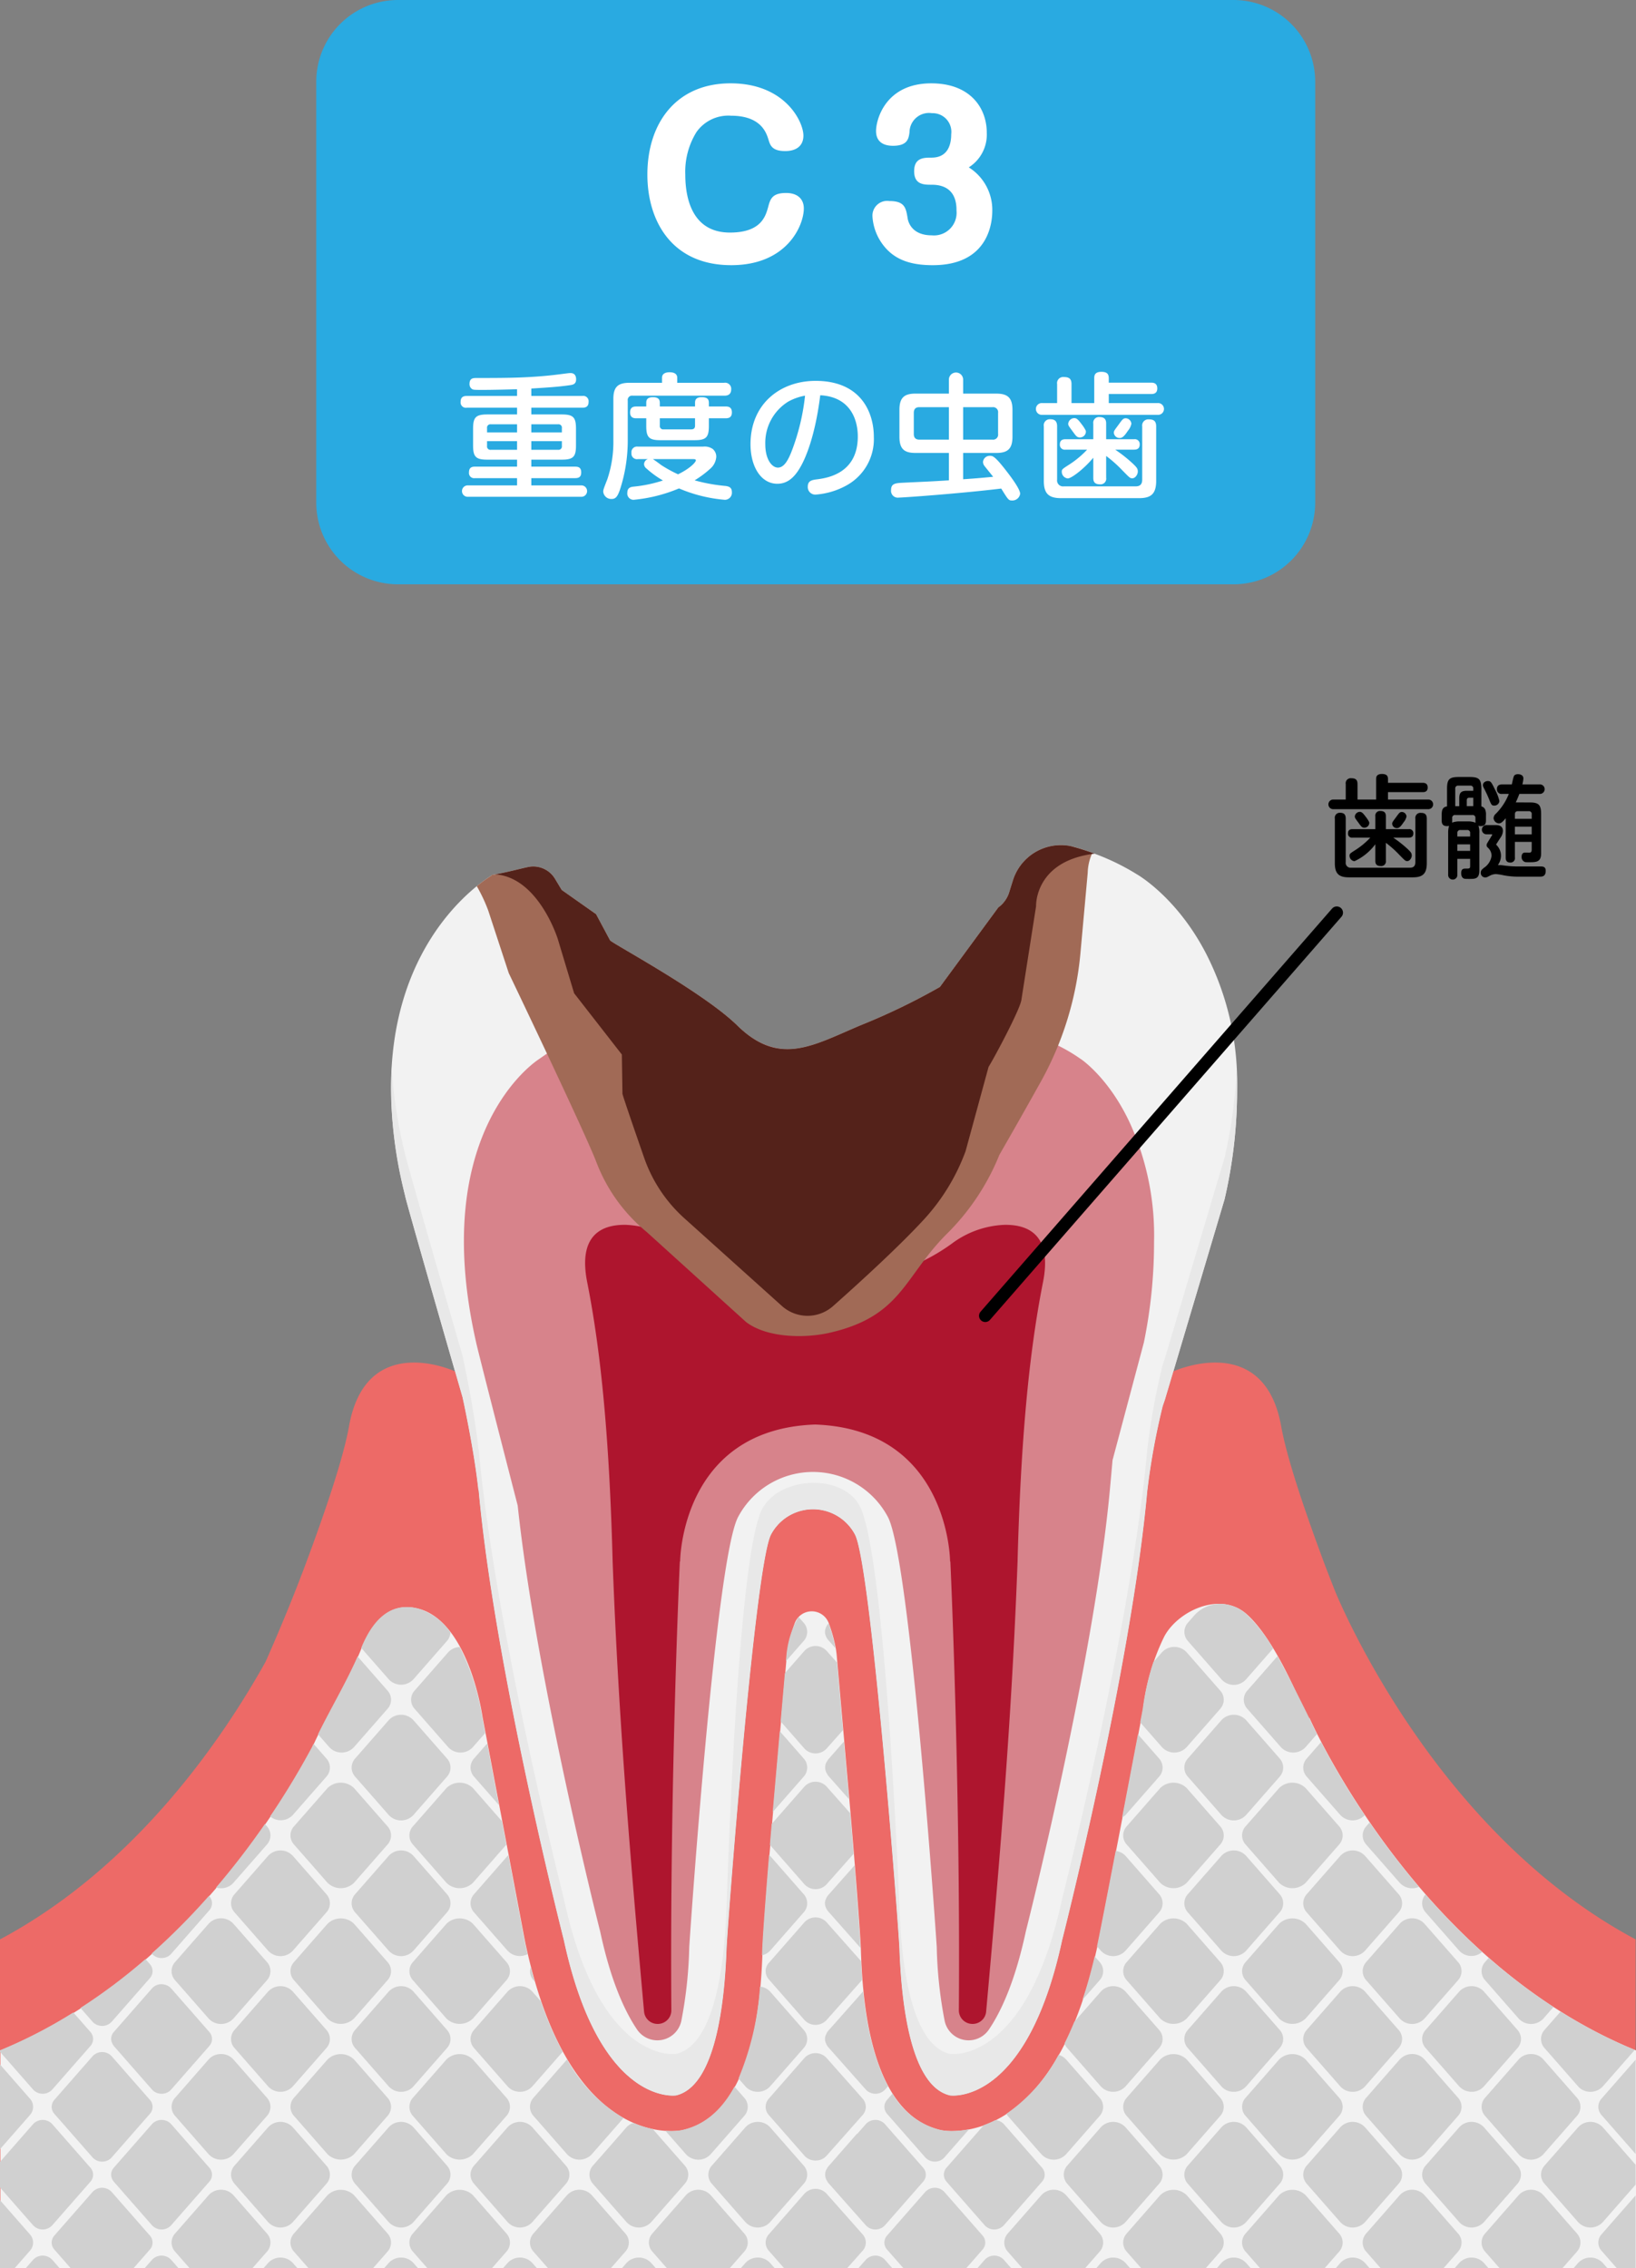 <svg xmlns="http://www.w3.org/2000/svg" width="213.026" height="295.374" viewBox="0 0 213.026 295.374"><rect x="0" y="0" width="213.026" height="295.374" fill="#808080" stroke="none"/><defs><style>.cls-1{fill:#f2f2f2;}.cls-2{fill:#ed6a67;}.cls-3{fill:#e8e8e8;}.cls-4{fill:#d0d0d0;}.cls-5{fill:#d7838b;}.cls-6{fill:#ae152e;}.cls-7{fill:#a16a56;}.cls-8{fill:#54221a;}.cls-9{fill:#29aae1;}.cls-10{fill:#fff;}</style></defs><title>アセット 10</title><g id="レイヤー_2" data-name="レイヤー 2"><g id="レイヤー_11" data-name="レイヤー 11"><path class="cls-1" d="M157.124,124.332c-3.858-7.568-9.137-10.51-9.137-10.51a29.991,29.991,0,0,0-5.463-2.655h-0l-.014-.006c-.641-.238-1.284-.473-1.935-.67-.088-.026-.171-.048-.258-.071-.295-.087-.593-.154-.889-.233a6.54,6.54,0,0,0-7.544,4.513l-.514,1.64a3.894,3.894,0,0,1-1.374,1.836l-7.608,10.356a84.281,84.281,0,0,1-10.349,4.997c-6.278,2.654-10.566,5.387-16.059,0-4.441-4.355-16.356-10.711-16.549-11.073l-1.82-3.406L73.136,115.896l-.872-1.449a3.289,3.289,0,0,0-3.475-1.54c-1.154.238-2.835.721-4.784,1.037l-.006.07c-2.455,1.521-18.394,12.67-11.259,41.641-.058.168,6.611,23.274,7.488,26.31h-0s1.493,6.757,2.066,12.102l.028-.029c2.088,23.247,11.092,58.596,11.092,58.596,4.684,21.744,14.61,20.239,14.61,20.239,5.16-1.198,6.338-12.066,6.585-19.131.085-2.434,3.681-49.951,5.798-53.922a6.179,6.179,0,0,1,10.909,0c2.117,3.971,5.713,51.488,5.798,53.922.247,7.064,1.424,17.932,6.585,19.131,0,0,9.926,1.505,14.61-20.239,0,0,8.997-35.325,11.09-58.571l.004.004a90.954,90.954,0,0,1,1.994-10.946c.182-.533.282-.822.282-.822l7.767-26.112a62.551,62.551,0,0,0,1.637-14.28A36.902,36.902,0,0,0,157.124,124.332Z"/><path class="cls-2" d="M212.241,295.374h.737V252.548c-24.831-13.252-37.272-40.931-39.064-45.175-.504-1.28-1.014-2.558-1.495-3.848-2.645-7.094-4.879-13.778-5.592-17.785-2.23-12.536-14.043-7.16-14.043-7.16l-1.106,3.719s-.1.289-.282.822a90.976,90.976,0,0,0-1.994,10.945l-.004-.004C147.305,217.309,138.308,252.634,138.308,252.634c-4.684,21.745-14.61,20.239-14.61,20.239-5.16-1.199-6.338-12.067-6.585-19.131-.085-2.434-3.681-49.951-5.798-53.922a6.179,6.179,0,0,0-10.909,0c-2.117,3.971-5.713,51.488-5.798,53.922-.247,7.064-1.424,17.932-6.585,19.131,0,0-9.926,1.505-14.61-20.239,0,0-9.004-35.349-11.092-58.596l-.028.028c-.572-5.344-2.066-12.101-2.066-12.101H60.228c-.159-.551-.511-1.769-.977-3.385,0,0-11.578-5.377-13.808,7.16-.713,4.007-2.947,10.691-5.592,17.785-1.622,4.349-3.393,8.636-5.272,12.875C28.755,226.829,17.433,243.245,0,252.548v42.825H212.241Z"/><path class="cls-1" d="M213.026,295.374v-28.37c-28.786-11.757-42.544-43.356-42.544-43.356l-.055.608c-.101-.248-.197-.499-.3-.747-1.613-3.897-4.583-10.471-7.807-13.322-3.457-3.057-9-.359-10.726,2.933a28.785,28.785,0,0,0-2.753,9.454c-2.925,15.459-5.655,29.646-5.978,31.003-4.702,21.602-14.795,23.935-18.916,23.935a7.483,7.483,0,0,1-1.159-.081l-.179-.027-.176-.04c-9.597-2.23-10.16-18.368-10.346-23.719-.116-2.606-.794-11.307-1.536-19.827l-1.617-18.427-.08-.603a19.429,19.429,0,0,0-.969-3.493,2.359,2.359,0,0,0-4.369.001,19.423,19.423,0,0,0-.968,3.493l-.08.602-1.617,18.427c-.749,8.498-1.427,17.194-1.544,19.846-.186,5.31-.751,21.47-10.338,23.699l-.19.043-.192.03a7.794,7.794,0,0,1-1.139.076c-4.121,0-14.213-2.333-18.948-24.071-.134-.562-.138-.671-5.668-29.853,0,0-1.724-12.388-8.354-14.108-3.941-1.022-6.169,2.059-7.446,5.255-1.643,4.111-4.503,8.626-6.361,12.789-4.69,8.799-18.022,30.25-40.62,39.48v28.37Z"/><path class="cls-3" d="M159.445,150.781l-7.767,26.112s-.1.289-.282.822a90.976,90.976,0,0,0-1.994,10.945l-.004-.004c-2.092,23.247-11.09,58.571-11.09,58.571-4.684,21.745-14.61,20.239-14.61,20.239-5.16-1.199-6.338-12.067-6.585-19.131-.085-2.434-1.844-45.098-5.074-52.024-2.092-4.487-10.535-4.157-12.817.236-3.211,6.183-4.529,49.353-4.614,51.787-.247,7.064-1.424,17.932-6.585,19.131,0,0-9.926,1.505-14.61-20.239,0,0-9.004-35.349-11.092-58.596l-.028.028c-.572-5.344-2.066-12.101-2.066-12.101H60.228c-.877-3.037-7.546-26.143-7.488-26.31a60.973,60.973,0,0,1-1.738-11.32,55.788,55.788,0,0,0,1.738,16.726c-.058.168,6.611,23.273,7.488,26.31h-0s1.493,6.757,2.066,12.101l.028-.028c2.088,23.246,11.092,58.596,11.092,58.596,4.684,21.745,14.61,20.239,14.61,20.239,5.16-1.199,6.338-12.067,6.585-19.131.085-2.434,3.681-49.951,5.798-53.922a6.179,6.179,0,0,1,10.909,0c2.117,3.971,5.713,51.488,5.798,53.922.247,7.064,1.424,17.932,6.585,19.131,0,0,9.926,1.505,14.61-20.239,0,0,8.997-35.325,11.09-58.571l.004.004a90.976,90.976,0,0,1,1.994-10.945c.182-.533.282-.822.282-.822l7.767-26.112a62.553,62.553,0,0,0,1.637-14.28c.004-.874-.021-1.72-.063-2.547A65.061,65.061,0,0,1,159.445,150.781Z"/><path class="cls-4" d="M127.94,292.94a1.366,1.366,0,0,0,0-1.828l-4.97-5.673a1.692,1.692,0,0,0-2.492,0l-4.97,5.673a1.366,1.366,0,0,0,0,1.828l2.132,2.434h8.168Z"/><path class="cls-4" d="M115.158,274.353a1.383,1.383,0,0,0,.351.914l4.97,5.673a1.679,1.679,0,0,0,1.591.513,1.612,1.612,0,0,0,.901-.513l3.213-3.667a11.883,11.883,0,0,1-2.284.228,7.483,7.483,0,0,1-1.159-.081l-.179-.027-.176-.04a9.983,9.983,0,0,1-6.17-4.72l-.706.806A1.383,1.383,0,0,0,115.158,274.353Z"/><path class="cls-4" d="M115.229,294.272a1.692,1.692,0,0,0-2.492,0l-.976,1.102h4.433Z"/><path class="cls-4" d="M130.712,294.272a1.692,1.692,0,0,0-2.492,0l-.965,1.102h4.423Z"/><path class="cls-4" d="M146.556,294.685a2.185,2.185,0,0,0-3.217,0l-.603.688h4.423Z"/><path class="cls-4" d="M158.892,293.206a1.764,1.764,0,0,0,0-2.36l-4.374-4.993a2.472,2.472,0,0,0-3.439,0l-4.374,4.993a1.764,1.764,0,0,0,0,2.36l1.899,2.168h8.389Z"/><path class="cls-4" d="M143.189,293.206a1.764,1.764,0,0,0,0-2.36l-4.374-4.993a2.185,2.185,0,0,0-3.218,0l-4.374,4.993a1.763,1.763,0,0,0,0,2.36l1.899,2.168h8.168Z"/><path class="cls-4" d="M112.33,293.086a1.585,1.585,0,0,0,0-2.121l-4.694-5.298a1.963,1.963,0,0,0-2.892,0l-4.642,5.298a1.585,1.585,0,0,0,0,2.121l2.004,2.287h8.197Z"/><path class="cls-4" d="M100.278,294.685a2.185,2.185,0,0,0-3.218,0l-.603.688h4.423Z"/><path class="cls-4" d="M208.706,294.685a2.185,2.185,0,0,0-3.217,0l-.603.688h4.423Z"/><path class="cls-4" d="M96.911,293.206a1.764,1.764,0,0,0,0-2.36l-4.374-4.993a2.185,2.185,0,0,0-3.217,0l-4.374,4.993a1.764,1.764,0,0,0,0,2.36l1.899,2.168h8.168Z"/><path class="cls-4" d="M138.512,283.189a1.75,1.75,0,0,0,.182.759,1.844,1.844,0,0,0,.271.421l.542.619,3.832,4.374a2.185,2.185,0,0,0,3.217,0l3.832-4.374.542-.619a1.764,1.764,0,0,0,0-2.36l-4.374-4.993a2.185,2.185,0,0,0-3.217,0l-4.374,4.993A1.785,1.785,0,0,0,138.512,283.189Z"/><path class="cls-4" d="M107.843,282.129a1.613,1.613,0,0,0-.169.28,1.398,1.398,0,0,0-.114.189c-.009.023-.02.045-.028.068a1.511,1.511,0,0,0,.162,1.337,1.594,1.594,0,0,0,.149.247l4.894,5.526a1.692,1.692,0,0,0,2.492,0l4.97-5.673a1.366,1.366,0,0,0,0-1.828l-4.97-5.673a1.692,1.692,0,0,0-2.492,0l-1.144,1.305v-.06Z"/><path class="cls-4" d="M141.002,270.676l-2.187-2.496a2.041,2.041,0,0,0-.986-.597,21.454,21.454,0,0,1-6.776,7.668,1.781,1.781,0,0,0,.171.283l4.374,4.993a2.185,2.185,0,0,0,3.218,0l4.374-4.993a1.764,1.764,0,0,0,0-2.36Z"/><path class="cls-4" d="M162.259,289.363l4.374-4.993a1.764,1.764,0,0,0,0-2.361l-4.374-4.993a2.185,2.185,0,0,0-3.217,0l-4.374,4.993a1.763,1.763,0,0,0,0,2.36l3.832,4.374.542.619v0A2.185,2.185,0,0,0,162.259,289.363Z"/><path class="cls-4" d="M177.741,294.685a2.185,2.185,0,0,0-3.218,0l-.603.688h4.423Z"/><path class="cls-4" d="M174.524,277.016l-4.374,4.993a1.786,1.786,0,0,0-.453,1.18,1.759,1.759,0,0,0,.247.893l.008.016a1.896,1.896,0,0,0,.198.271l4.374,4.993a2.185,2.185,0,0,0,3.218,0l4.374-4.993a1.763,1.763,0,0,0,0-2.36l-4.374-4.993A2.185,2.185,0,0,0,174.524,277.016Z"/><path class="cls-4" d="M189.856,293.206a1.763,1.763,0,0,0,0-2.36l-3.832-4.374-.542-.619a2.185,2.185,0,0,0-3.218,0l-4.374,4.993a1.764,1.764,0,0,0,0,2.36l1.899,2.168h8.168Z"/><path class="cls-4" d="M183.428,267.517a2.148,2.148,0,0,0-.68.274,1.997,1.997,0,0,0-.451.359c-.01.011-.022.018-.032.029h-0l-4.374,4.993a1.764,1.764,0,0,0,0,2.36l4.374,4.993a2.178,2.178,0,0,0,2.35.571,2.097,2.097,0,0,0,.274-.12,2.006,2.006,0,0,0,.593-.451l4.374-4.993a1.763,1.763,0,0,0,0-2.36l-2.187-2.496-2.187-2.496a2.129,2.129,0,0,0-1.609-.707A2.268,2.268,0,0,0,183.428,267.517Z"/><path class="cls-4" d="M205.339,293.206a1.763,1.763,0,0,0,0-2.36l-4.374-4.993a2.184,2.184,0,0,0-3.217,0l-4.374,4.993a1.764,1.764,0,0,0,0,2.36l1.899,2.168h8.168Z"/><path class="cls-4" d="M193.223,294.685a2.185,2.185,0,0,0-3.217,0l-.603.688h4.423Z"/><path class="cls-4" d="M190.006,259.344l-4.374,4.993a1.764,1.764,0,0,0,0,2.36l4.374,4.993 0.0 0c.01.011.022.018.032.029a1.995,1.995,0,0,0,.451.359,2.125,2.125,0,0,0,.579.243,2.248,2.248,0,0,0,.547.075,2.128,2.128,0,0,0,1.609-.707l4.374-4.993a1.843,1.843,0,0,0,.34-.563,1.741,1.741,0,0,0,.113-.617,1.785,1.785,0,0,0-.453-1.18l-4.374-4.993A2.184,2.184,0,0,0,190.006,259.344Z"/><path class="cls-4" d="M174.374,293.206a1.764,1.764,0,0,0,0-2.36l-4.374-4.993a2.472,2.472,0,0,0-3.439,0l-4.374,4.993a1.763,1.763,0,0,0,0,2.36l1.899,2.168h8.389Z"/><path class="cls-4" d="M193.373,257.864l4.374,4.993a2.185,2.185,0,0,0,3.217,0l1.317-1.503a74.599,74.599,0,0,1-8.432-6.397l-.476.543a1.769,1.769,0,0,0,0,2.364Z"/><path class="cls-4" d="M162.259,294.685a2.185,2.185,0,0,0-3.217,0l-.603.688h4.423Z"/><path class="cls-4" d="M193.223,277.016a2.185,2.185,0,0,0-3.217,0l-4.374,4.993a1.785,1.785,0,0,0-.453,1.18,1.759,1.759,0,0,0,.247.893l.008.016a1.893,1.893,0,0,0,.198.271l3.755,4.286.619.706 0.0 0a2.185,2.185,0,0,0,3.217,0l4.374-4.993a1.839,1.839,0,0,0,.291-.462,1.745,1.745,0,0,0,.157-.662c.001-.019.005-.038.005-.057a1.786,1.786,0,0,0-.453-1.18Z"/><path class="cls-4" d="M200.964,280.526l4.374-4.993a1.763,1.763,0,0,0,0-2.36l-2.187-2.496L200.964,268.18a2.081,2.081,0,0,0-1.163-.662,2.271,2.271,0,0,0-.891,0,2.081,2.081,0,0,0-1.163.662l-2.187,2.496-2.187,2.496a1.764,1.764,0,0,0,0,2.36l4.374,4.993A2.184,2.184,0,0,0,200.964,280.526Z"/><path class="cls-4" d="M84.796,294.685a2.185,2.185,0,0,0-3.217,0l-.603.688h4.423Z"/><path class="cls-4" d="M122.899,283.189l.002.022a1.355,1.355,0,0,0,.142.573,1.422,1.422,0,0,0,.165.263c.015.018.025.038.041.056l4.97,5.673a1.692,1.692,0,0,0,2.492,0l4.97-5.673a1.431,1.431,0,0,0,.263-.436,1.365,1.365,0,0,0,.066-.236,1.351,1.351,0,0,0,.022-.242,1.383,1.383,0,0,0-.351-.914l-4.354-4.97-.616-.703h-0a1.617,1.617,0,0,0-1.105-.519,13.814,13.814,0,0,1-1.503.651l-4.854,5.541A1.383,1.383,0,0,0,122.899,283.189Z"/><path class="cls-4" d="M177.891,240.191l4.374,4.993a2.189,2.189,0,0,0,2.494.522,102.527,102.527,0,0,1-6.421-8.385l-.446.51a1.764,1.764,0,0,0,0,2.36Z"/><path class="cls-4" d="M6.802,289.777l4.97-5.673a1.366,1.366,0,0,0,0-1.828l-4.97-5.673a1.692,1.692,0,0,0-2.492,0L0,281.522v3.334l4.31,4.92A1.692,1.692,0,0,0,6.802,289.777Z"/><path class="cls-4" d="M34.762,293.206a1.763,1.763,0,0,0,0-2.36l-4.374-4.993a2.185,2.185,0,0,0-3.218,0l-4.374,4.993a1.763,1.763,0,0,0,0,2.36l1.899,2.168H32.863Z"/><path class="cls-4" d="M30.047,245.494a2.004,2.004,0,0,0,.341-.309l4.374-4.993a1.764,1.764,0,0,0,0-2.36l-.271-.31a102.139,102.139,0,0,1-6.361,8.272A2.222,2.222,0,0,0,30.047,245.494Z"/><path class="cls-4" d="M205.488,277.016l-4.374,4.993a1.764,1.764,0,0,0,0,2.36l3.832,4.374.542.619 0.0 0a2.185,2.185,0,0,0,3.217,0l4.273-4.877V281.894l-3.73-4.258-.542-.619v-0A2.185,2.185,0,0,0,205.488,277.016Z"/><path class="cls-4" d="M69.62,258.043q-.265-.911-.515-1.88a1.745,1.745,0,0,0-.095.519,1.786,1.786,0,0,0,.453,1.182Z"/><path class="cls-4" d="M190.006,254.021a2.161,2.161,0,0,0,2.984.169,88.7,88.7,0,0,1-7.377-7.493,1.755,1.755,0,0,0,.019,2.332Z"/><path class="cls-4" d="M22.284,254.435l4.97-5.673a1.37,1.37,0,0,0,0-1.832l-.046-.053a88.573,88.573,0,0,1-7.459,7.508l.044.05A1.692,1.692,0,0,0,22.284,254.435Z"/><path class="cls-4" d="M47.037,214.591l3.578,4.084a2.185,2.185,0,0,0,3.218,0l4.374-4.993a1.779,1.779,0,0,0,.441-1.116,7.888,7.888,0,0,0-4.22-3.097C50.541,208.461,48.323,211.444,47.037,214.591Z"/><path class="cls-4" d="M4.31,292.026a1.605,1.605,0,0,0-.407-1.061L0,286.51v8.864H1.899l2.004-2.287A1.604,1.604,0,0,0,4.31,292.026Z"/><path class="cls-4" d="M104.652,213.683a1.763,1.763,0,0,0,0-2.36l-.669-.763a11.745,11.745,0,0,0-1.485,4.223c-.037.202-.062.395-.08.599l-.083.946Z"/><path class="cls-4" d="M148.468,224.279l2.832,3.233a2.185,2.185,0,0,0,3.218,0l4.374-4.993a1.764,1.764,0,0,0,0-2.36l-4.374-4.993a2.185,2.185,0,0,0-3.218,0L150.18,216.445a34.054,34.054,0,0,0-1.387,6.118C148.684,223.139,148.577,223.707,148.468,224.279Z"/><path class="cls-4" d="M107.843,213.563l.931,1.051a19.319,19.319,0,0,0-.893-3.215l-.038.042a1.643,1.643,0,0,0-.311.536,1.335,1.335,0,0,0,0,1.049A1.643,1.643,0,0,0,107.843,213.563Z"/><path class="cls-4" d="M154.668,213.683l4.374,4.993a2.139,2.139,0,0,0,3.217,0l3.506-4.002a19.777,19.777,0,0,0-3.494-4.497,5.25,5.25,0,0,0-3.136-1.313,4.579,4.579,0,0,0-3.738,1.626l-.73.833A1.791,1.791,0,0,0,154.668,213.683Z"/><path class="cls-4" d="M95.637,271.719c-1.504,2.763-3.643,4.919-6.718,5.633l-.19.043-.192.03a7.794,7.794,0,0,1-1.139.076c-.232,0-.485-.009-.752-.027l2.674,3.052a2.184,2.184,0,0,0,3.217,0l4.374-4.993a1.764,1.764,0,0,0,0-2.36Z"/><path class="cls-4" d="M76.752,283.189a1.759,1.759,0,0,0,.247.893l.008.016a1.886,1.886,0,0,0,.198.271l3.755,4.286.619.706 0.0 0a2.185,2.185,0,0,0,3.217,0l4.374-4.993a1.839,1.839,0,0,0,.291-.462,1.742,1.742,0,0,0,.157-.662c.001-.019.005-.038.005-.057a1.786,1.786,0,0,0-.453-1.18l-4.171-4.761a13.105,13.105,0,0,1-2.512-.797,2.012,2.012,0,0,0-.909.565l-4.374,4.993A1.786,1.786,0,0,0,76.752,283.189Z"/><path class="cls-4" d="M69.011,274.353a1.786,1.786,0,0,0,.453,1.18l4.374,4.993a2.177,2.177,0,0,0,2.35.571,2.1,2.1,0,0,0,.353-.165,1.79,1.79,0,0,0,.514-.406l4.132-4.716a20.163,20.163,0,0,1-7.349-7.63l-0.0 0-4.374,4.993A1.786,1.786,0,0,0,69.011,274.353Z"/><path class="cls-4" d="M81.429,293.206a1.763,1.763,0,0,0,0-2.36l-3.832-4.374-.542-.619h-0a2.184,2.184,0,0,0-3.217,0l-4.374,4.993a1.763,1.763,0,0,0,0,2.36l1.899,2.168h8.168Z"/><path class="cls-4" d="M69.314,294.685a2.185,2.185,0,0,0-3.218,0l-.603.688h4.423Z"/><path class="cls-4" d="M66.097,277.016l-4.374,4.993a1.786,1.786,0,0,0-.453,1.18,1.76,1.76,0,0,0,.247.893l.008.016a1.894,1.894,0,0,0,.198.271l4.374,4.993a2.185,2.185,0,0,0,3.218,0l4.374-4.993a1.764,1.764,0,0,0,0-2.36l-4.374-4.993A2.185,2.185,0,0,0,66.097,277.016Z"/><path class="cls-4" d="M97.061,277.016l-4.374,4.993a1.764,1.764,0,0,0,0,2.36l3.832,4.374.542.619v0a2.185,2.185,0,0,0,3.218,0l4.374-4.993a1.763,1.763,0,0,0,0-2.36l-3.832-4.374-.542-.619v-0A2.185,2.185,0,0,0,97.061,277.016Z"/><path class="cls-4" d="M30.084,283.189a1.751,1.751,0,0,0,.182.759,1.845,1.845,0,0,0,.271.421l.542.619,3.832,4.374a2.185,2.185,0,0,0,3.218,0l3.832-4.374.542-.619a1.763,1.763,0,0,0,0-2.36l-4.374-4.993a2.185,2.185,0,0,0-3.218,0l-4.374,4.993A1.786,1.786,0,0,0,30.084,283.189Z"/><path class="cls-4" d="M50.465,293.206a1.764,1.764,0,0,0,0-2.36l-4.374-4.993a2.472,2.472,0,0,0-3.439,0l-4.374,4.993a1.763,1.763,0,0,0,0,2.36l1.899,2.168h8.389Z"/><path class="cls-4" d="M38.129,294.685a2.185,2.185,0,0,0-3.218,0l-.603.688h4.423Z"/><path class="cls-4" d="M32.575,270.676l-2.187-2.496a2.081,2.081,0,0,0-1.163-.662,2.27,2.27,0,0,0-.891,0,2.081,2.081,0,0,0-1.163.662l-2.187,2.496-2.187,2.496a1.763,1.763,0,0,0,0,2.36l4.374,4.993a2.185,2.185,0,0,0,3.218,0l4.374-4.993a1.763,1.763,0,0,0,0-2.36Z"/><path class="cls-4" d="M65.947,293.206a1.764,1.764,0,0,0,0-2.36l-4.374-4.993a2.472,2.472,0,0,0-3.438,0l-4.374,4.993a1.764,1.764,0,0,0,0,2.36l1.899,2.168h8.389Z"/><path class="cls-4" d="M53.832,294.685a2.185,2.185,0,0,0-3.217,0l-.603.688H54.435Z"/><path class="cls-4" d="M53.832,289.363l4.374-4.993a1.764,1.764,0,0,0,0-2.361l-4.374-4.993a2.185,2.185,0,0,0-3.217,0l-4.374,4.993a1.764,1.764,0,0,0,0,2.36l3.832,4.374.542.619v0A2.185,2.185,0,0,0,53.832,289.363Z"/><path class="cls-4" d="M42.653,268.18l-4.374,4.993a1.763,1.763,0,0,0,0,2.36l4.374,4.993a2.472,2.472,0,0,0,3.439,0l4.374-4.993a1.763,1.763,0,0,0,0-2.36l-4.374-4.993a2.473,2.473,0,0,0-3.439,0Z"/><path class="cls-4" d="M166.562,232.838l-4.374,4.993a1.763,1.763,0,0,0,0,2.36l4.374,4.993a2.473,2.473,0,0,0,3.439 0l4.374-4.993a1.764,1.764,0,0,0,0-2.36l-4.374-4.993a2.472,2.472,0,0,0-3.439,0Z"/><path class="cls-4" d="M162.259,224.002a2.185,2.185,0,0,0-3.217,0l-4.374,4.993a1.763,1.763,0,0,0,0,2.36l3.832,4.374.542.619v0a2.185,2.185,0,0,0,3.217,0l4.374-4.993a1.764,1.764,0,0,0,0-2.361Z"/><path class="cls-4" d="M7.081,291.112a1.366,1.366,0,0,0,0,1.828l2.132,2.434h8.168l2.132-2.434a1.366,1.366,0,0,0,0-1.828l-4.97-5.673a1.692,1.692,0,0,0-2.492,0Z"/><path class="cls-4" d="M169.697,230.175a1.759,1.759,0,0,0,.247.893l.008.016a1.897,1.897,0,0,0,.198.271l4.374,4.993a2.18,2.18,0,0,0,3.176.03,101.915,101.915,0,0,1-5.683-9.514l-1.866,2.131A1.786,1.786,0,0,0,169.697,230.175Z"/><path class="cls-4" d="M107.674,229.394a1.398,1.398,0,0,0-.114.189c-.009.023-.02.045-.028.068a1.511,1.511,0,0,0,.162,1.337,1.594,1.594,0,0,0,.149.247l2.701,3.05q-.021-.239-.041-.478l-.616-7.026-2.043,2.332A1.613,1.613,0,0,0,107.674,229.394Z"/><path class="cls-4" d="M104.744,232.652l-4.263,4.866c-.078.919-.155,1.83-.229,2.724l4.493,5.128a1.963,1.963,0,0,0,2.892,0l.211-.241,3.297-3.72c-.139-1.709-.288-3.493-.443-5.297l-3.066-3.46A1.963,1.963,0,0,0,104.744,232.652Z"/><path class="cls-4" d="M151.08,232.838l-4.374,4.993a1.764,1.764,0,0,0,0,2.36l4.374,4.993a2.472,2.472,0,0,0,3.439,0l4.374-4.993a1.764,1.764,0,0,0,0-2.36l-4.374-4.993a2.472,2.472,0,0,0-3.439,0Z"/><path class="cls-4" d="M148.172,225.846c-.721,3.8-1.419,7.465-2.061,10.824a1.942,1.942,0,0,0,.446-.321l3.832-4.374.542-.619a1.764,1.764,0,0,0,0-2.36Z"/><path class="cls-4" d="M53.832,241.671a2.185,2.185,0,0,0-3.217,0l-4.374,4.993a1.768,1.768,0,0,0,0,2.364l4.374,4.993a2.184,2.184,0,0,0,3.217,0l4.374-4.993a1.768,1.768,0,0,0,0-2.364Z"/><path class="cls-4" d="M58.135,250.511l-4.374,4.993a1.764,1.764,0,0,0,0,2.36l4.374,4.993a2.472,2.472,0,0,0,3.438-.003l4.374-4.993a1.764,1.764,0,0,0,0-2.36l-4.374-4.993a2.472,2.472,0,0,0-3.438.004Z"/><path class="cls-4" d="M42.653,250.511l-4.374,4.993a1.763,1.763,0,0,0,0,2.36l4.374,4.993a2.472,2.472,0,0,0,3.439-.003l4.374-4.993a1.764,1.764,0,0,0,0-2.36l-4.374-4.993a2.472,2.472,0,0,0-3.439.004Z"/><path class="cls-4" d="M7.081,273.439a1.365,1.365,0,0,0,0,1.828l4.97,5.673a1.679,1.679,0,0,0,1.591.513,1.612,1.612,0,0,0,.901-.513l4.97-5.673a1.366,1.366,0,0,0,0-1.828l-4.97-5.673a1.692,1.692,0,0,0-2.492,0Z"/><path class="cls-4" d="M14.543,263.271l4.97-5.673a1.371,1.371,0,0,0,0-1.832l-.573-.654a74.376,74.376,0,0,1-8.465,6.36l1.576,1.798A1.692,1.692,0,0,0,14.543,263.271Z"/><path class="cls-4" d="M38.129,241.671a2.185,2.185,0,0,0-3.218,0L30.538,246.664a1.768,1.768,0,0,0,0,2.364l4.374,4.993a2.185,2.185,0,0,0,3.218,0l4.374-4.993a1.768,1.768,0,0,0,0-2.364Z"/><path class="cls-4" d="M7.768,295.374l-.966-1.102a1.692,1.692,0,0,0-2.492,0l-.965,1.102Z"/><path class="cls-4" d="M61.27,247.846a1.785,1.785,0,0,0,.453,1.182l4.374,4.993a2.171,2.171,0,0,0,2.594.449c-.08-.346-.163-.684-.241-1.04-.097-.408-.128-.588-2.255-11.83-.029.029-.071.039-.098.071l-4.374,4.993A1.785,1.785,0,0,0,61.27,247.846Z"/><path class="cls-4" d="M101.537,225.438l-.734,8.37q-.095,1.079-.188,2.157l4.038-4.61a1.763,1.763,0,0,0,0-2.36Z"/><path class="cls-4" d="M162.409,220.158a1.763,1.763,0,0,0,0,2.36l4.374,4.993a2.185,2.185,0,0,0,3.218,0l1.48-1.69c-.698-1.385-1.047-2.185-1.047-2.185s-2.562-5.254-4.096-7.963Z"/><path class="cls-4" d="M104.744,214.979l-2.544,2.904-.551,6.28,3.096,3.533a1.963,1.963,0,0,0,2.892,0l2.121-2.394-.772-8.802-1.349-1.522A1.963,1.963,0,0,0,104.744,214.979Z"/><path class="cls-4" d="M42.874,227.512a2.185,2.185,0,0,0,3.218,0l4.374-4.993a1.763,1.763,0,0,0,0-2.36l-3.904-4.456c-1.436,3.29-3.508,6.79-5.153,10.137Z"/><path class="cls-4" d="M3.903,275.414a1.585,1.585,0,0,0,0-2.121L0,268.837v11.031Z"/><path class="cls-4" d="M58.356,215.165l-4.374,4.993a1.763,1.763,0,0,0,0,2.36l4.374,4.993a2.184,2.184,0,0,0,3.217,0l1.607-1.834c-.13-.687-.261-1.378-.398-2.101a31.075,31.075,0,0,0-2.918-9.098A2.106,2.106,0,0,0,58.356,215.165Z"/><path class="cls-4" d="M58.135,232.838l-4.374,4.993a1.764,1.764,0,0,0,0,2.36l4.374,4.993a2.472,2.472,0,0,0,3.438 0l4.359-4.975c-.18-.949-.371-1.961-.578-3.056l-3.78-4.315a2.472,2.472,0,0,0-3.438,0Z"/><path class="cls-4" d="M6.802,272.104l4.97-5.673a1.366,1.366,0,0,0,0-1.828l-2.228-2.543A63.435,63.435,0,0,1,0,266.993v.19l4.31,4.92A1.692,1.692,0,0,0,6.802,272.104Z"/><path class="cls-4" d="M53.832,224.002a2.185,2.185,0,0,0-3.217,0l-4.374,4.993a1.764,1.764,0,0,0,0,2.36l3.832,4.374.542.619v0a2.185,2.185,0,0,0,3.218,0l4.374-4.993a1.764,1.764,0,0,0,0-2.361Z"/><path class="cls-4" d="M61.27,230.175a1.759,1.759,0,0,0,.247.893l.008.016a1.895,1.895,0,0,0,.198.271l3.231,3.688c-.444-2.344-.948-5.007-1.516-8.006l-1.715,1.958A1.786,1.786,0,0,0,61.27,230.175Z"/><path class="cls-4" d="M42.653,232.838,38.279,237.831a1.763,1.763,0,0,0,0,2.36l4.374,4.993a2.473,2.473,0,0,0,3.439,0l4.374-4.993a1.764,1.764,0,0,0,0-2.36l-4.374-4.993a2.472,2.472,0,0,0-3.439,0Z"/><path class="cls-4" d="M40.824,227.078c-.066.144-.14.292-.204.435a103.474,103.474,0,0,1-5.45,9.021,2.16,2.16,0,0,0,2.959-.187l3.832-4.374.542-.619a1.763,1.763,0,0,0,0-2.36Z"/><path class="cls-4" d="M182.265,250.507l-4.374,4.993a1.769,1.769,0,0,0,0,2.364L182.265,262.857a2.185,2.185,0,0,0,3.217,0l4.374-4.993a1.768,1.768,0,0,0,0-2.364l-4.374-4.993A2.185,2.185,0,0,0,182.265,250.507Z"/><path class="cls-4" d="M104.744,267.994l-4.642,5.298a1.585,1.585,0,0,0,0,2.121L102.423,278.063l2.321,2.649a1.827,1.827,0,0,0,.66.476,1.96,1.96,0,0,0,.385.119,2.042,2.042,0,0,0,.801,0,1.96,1.96,0,0,0,.385-.119,1.828,1.828,0,0,0,.661-.476l.005-.006,4.689-5.293a1.584,1.584,0,0,0,.003-2.116l-.003-.005-.002-.002-4.692-5.296A1.963,1.963,0,0,0,104.744,267.994Z"/><path class="cls-4" d="M38.129,259.344a2.185,2.185,0,0,0-3.218,0l-4.374,4.993a1.763,1.763,0,0,0,0,2.36l4.374,4.993a2.185,2.185,0,0,0,3.218,0l4.374-4.993a1.763,1.763,0,0,0,0-2.36Z"/><path class="cls-4" d="M107.572,264.905c-.013.03-.03.058-.04.088a1.335,1.335,0,0,0,0,1.048v0c.011.03.027.057.04.087a1.604,1.604,0,0,0,.271.449l4.894,5.526a1.716,1.716,0,0,0,2.511,0l.384-.438c-1.986-3.677-2.851-8.42-3.244-12.342l-4.546,5.133A1.606,1.606,0,0,0,107.572,264.905Z"/><path class="cls-4" d="M66.097,259.344l-4.374,4.993a1.785,1.785,0,0,0-.453,1.18,1.743,1.743,0,0,0,.113.617,1.841,1.841,0,0,0,.34.563l2.332,2.661L66.097,271.69a2.082,2.082,0,0,0,1.163.662,2.168,2.168,0,0,0,2.054-.662l3.953-4.512a41.928,41.928,0,0,1-2.843-6.568l-1.109-1.266A2.185,2.185,0,0,0,66.097,259.344Z"/><path class="cls-4" d="M142.539,254.758q-.729,3.106-1.598,5.673l2.249-2.567a1.768,1.768,0,0,0,0-2.364Z"/><path class="cls-4" d="M53.832,259.344a2.184,2.184,0,0,0-3.217,0l-4.374,4.993a1.763,1.763,0,0,0,0,2.36l4.374,4.993a2.191,2.191,0,0,0,2.483.53,2.034,2.034,0,0,0,.735-.53l4.374-4.993a1.841,1.841,0,0,0,.34-.563,1.742,1.742,0,0,0,.113-.617,1.786,1.786,0,0,0-.453-1.18Z"/><path class="cls-4" d="M58.135,268.18l-4.374,4.993a1.764,1.764,0,0,0,0,2.36l4.374,4.993a2.472,2.472,0,0,0,3.438,0l4.374-4.993a1.764,1.764,0,0,0,0-2.36l-4.374-4.993a2.472,2.472,0,0,0-3.438,0Z"/><path class="cls-4" d="M100.278,259.344a2.063,2.063,0,0,0-1.315-.647,37.402,37.402,0,0,1-2.802,11.967l.899,1.026a2.034,2.034,0,0,0,.735.53,2.191,2.191,0,0,0,2.483-.53l4.374-4.993a1.763,1.763,0,0,0,0-2.36Z"/><path class="cls-4" d="M174.524,259.344l-4.374,4.993a1.786,1.786,0,0,0-.453,1.18,1.743,1.743,0,0,0,.113.617,1.842,1.842,0,0,0,.34.563l2.332,2.661,2.042,2.332a2.082,2.082,0,0,0,1.163.662,2.168,2.168,0,0,0,2.054-.662l4.374-4.993a1.763,1.763,0,0,0,0-2.36l-4.374-4.993A2.185,2.185,0,0,0,174.524,259.344Z"/><path class="cls-4" d="M166.562,268.18l-4.374,4.993a1.763,1.763,0,0,0,0,2.36l4.374,4.993a2.472,2.472,0,0,0,3.439,0l4.374-4.993a1.763,1.763,0,0,0,0-2.36l-4.374-4.993a2.472,2.472,0,0,0-3.439,0Z"/><path class="cls-4" d="M212.864,266.943a63.721,63.721,0,0,1-9.658-4.994l-2.092,2.388a1.764,1.764,0,0,0,0,2.36l4.374,4.993a2.034,2.034,0,0,0,.735.53,2.191,2.191,0,0,0,2.483-.53Z"/><path class="cls-4" d="M162.259,259.344a2.184,2.184,0,0,0-3.217,0l-4.374,4.993a1.763,1.763,0,0,0,0,2.36l4.374,4.993a2.082,2.082,0,0,0,1.163.662,2.262,2.262,0,0,0,.446.044,2.129,2.129,0,0,0,1.609-.707l4.374-4.993a1.842,1.842,0,0,0,.34-.563,1.739,1.739,0,0,0,.113-.617,1.785,1.785,0,0,0-.453-1.18Z"/><path class="cls-4" d="M146.556,259.344a2.184,2.184,0,0,0-3.217,0l-3.46,3.95q-.611,1.498-1.262,2.795c.005.015.003.03.008.045a1.842,1.842,0,0,0,.34.563l4.374,4.993a2.185,2.185,0,0,0,3.217,0l4.374-4.993a1.763,1.763,0,0,0,0-2.36Z"/><path class="cls-4" d="M151.08,268.18l-4.374,4.993a1.764,1.764,0,0,0,0,2.36l4.374,4.993a2.472,2.472,0,0,0,3.439,0l4.374-4.993a1.764,1.764,0,0,0,0-2.36l-4.374-4.993a2.472,2.472,0,0,0-3.439,0Z"/><path class="cls-4" d="M107.532,247.32a1.254,1.254,0,0,0,0,1.051,1.639,1.639,0,0,0,.311.537l4.196,4.738-0-.012c-.074-1.653-.374-5.761-.772-10.716l-3.423,3.865A1.637,1.637,0,0,0,107.532,247.32Z"/><path class="cls-4" d="M151.08,250.511l-4.374,4.993a1.764,1.764,0,0,0,0,2.36l4.374,4.993a2.472,2.472,0,0,0,3.439-.003l4.374-4.993a1.764,1.764,0,0,0,0-2.36l-4.374-4.993a2.472,2.472,0,0,0-3.439.004Z"/><path class="cls-4" d="M166.562,250.511l-4.374,4.993a1.763,1.763,0,0,0,0,2.36l4.374,4.993a2.472,2.472,0,0,0,3.439-.003l4.374-4.993a1.764,1.764,0,0,0,0-2.36l-4.374-4.993a2.472,2.472,0,0,0-3.439.004Z"/><path class="cls-4" d="M146.556,241.671a2.057,2.057,0,0,0-1.281-.64c-1.282,6.672-2.211,11.429-2.435,12.421l.499.569a2.184,2.184,0,0,0,3.217,0l4.374-4.993a1.768,1.768,0,0,0,0-2.364Z"/><path class="cls-4" d="M162.259,241.671a2.185,2.185,0,0,0-3.217,0l-4.374,4.993a1.768,1.768,0,0,0,0,2.364l4.374,4.993a2.184,2.184,0,0,0,3.217,0l4.374-4.993a1.768,1.768,0,0,0,0-2.364Z"/><path class="cls-4" d="M100.278,241.671c-.038-.044-.095-.059-.137-.099-.454,5.538-.803,10.251-.883,12.081-.01.286-.022.617-.036.962a2.022,2.022,0,0,0,1.056-.595l4.374-4.993a1.768,1.768,0,0,0,0-2.364Z"/><path class="cls-4" d="M104.744,250.321l-4.642,5.299a1.59,1.59,0,0,0,0,2.125L104.744,263.043a1.963,1.963,0,0,0,2.892,0l.062-.071,4.561-5.147c-.069-.898-.115-1.714-.149-2.455l-4.203-4.741-.27-.309A1.963,1.963,0,0,0,104.744,250.321Z"/><path class="cls-4" d="M174.524,241.671,170.15,246.664a1.768,1.768,0,0,0-0,2.364l4.374,4.993a2.185,2.185,0,0,0,3.218,0l4.374-4.993a1.768,1.768,0,0,0,0-2.364l-4.374-4.993A2.185,2.185,0,0,0,174.524,241.671Z"/><path class="cls-4" d="M14.822,282.275a1.383,1.383,0,0,0-.351.914l.002.022a1.356,1.356,0,0,0,.142.573,1.426,1.426,0,0,0,.166.263c.015.018.025.038.041.056l4.97,5.673h0a1.692,1.692,0,0,0,2.492,0l4.97-5.673a1.428,1.428,0,0,0,.263-.436,1.357,1.357,0,0,0,.066-.236,1.328,1.328,0,0,0,.022-.242,1.382,1.382,0,0,0-.351-.914l-4.354-4.97-.616-.703a1.692,1.692,0,0,0-2.492,0Z"/><path class="cls-4" d="M30.388,250.507a2.185,2.185,0,0,0-3.218,0l-4.374,4.993a1.768,1.768,0,0,0,0,2.364l4.374,4.993a2.185,2.185,0,0,0,3.218,0l4.374-4.993a1.768,1.768,0,0,0,0-2.364Z"/><path class="cls-4" d="M14.822,264.603a1.384,1.384,0,0,0-.351.914,1.359,1.359,0,0,0,.187.642,1.399,1.399,0,0,0,.164.272l4.97,5.673a1.577,1.577,0,0,0,.569.411,1.695,1.695,0,0,0,.332.103,1.748,1.748,0,0,0,.345.034,1.648,1.648,0,0,0,1.246-.547l4.97-5.673a1.366,1.366,0,0,0,0-1.828l-4.97-5.673v-0c-.008-.009-.017-.014-.025-.023a1.579,1.579,0,0,0-.647-.42,1.729,1.729,0,0,0-.54-.102c-.011-0-.023-.004-.034-.004a1.649,1.649,0,0,0-1.246.547Z"/><path class="cls-4" d="M18.827,295.374h4.423l-.965-1.102a1.692,1.692,0,0,0-2.492,0Z"/><path class="cls-4" d="M208.529,290.965a1.585,1.585,0,0,0,0,2.121l2.004,2.287h2.445v-9.487Z"/><path class="cls-4" d="M208.122,274.353a1.605,1.605,0,0,0,.407,1.061l2.321,2.649,2.128,2.429v-12.278l-4.449,5.078A1.605,1.605,0,0,0,208.122,274.353Z"/><path class="cls-5" d="M140.786,137.941l-.187-.124c-4.076-2.846-9.245-4.289-15.363-4.289l-.597.005a49.313,49.313,0,0,0-11.743,1.634,30.78,30.78,0,0,1-7.333.97,8.359,8.359,0,0,1-7.481-.9c-.103-.026-.209-.044-.312-.07a49.334,49.334,0,0,0-11.768-1.634l-.573-.005a27.517,27.517,0,0,0-13.536,3.148l-.005.062L70.039,138.018c-1.434.993-13.848,10.453-8.142,36.343l.143.651c.434,1.798,2.026,8.076,5.37,21.044,2.404,22.57,10.631,55.039,10.718,55.377l.041.176c1.344,6.241,3.12,10.225,4.802,12.702a3.188,3.188,0,0,0,5.741-1.131,56.204,56.204,0,0,0,1.034-9.608c.016-.472,3.41-50.495,6.367-56.041a11.044,11.044,0,0,1,19.496,0c2.947,5.53,6.35,55.568,6.367,56.041a56.196,56.196,0,0,0,1.034,9.608,3.188,3.188,0,0,0,5.741,1.131c1.682-2.478,3.457-6.462,4.802-12.703l.041-.176c.089-.35,8.926-35.222,10.959-57.807l.315-3.487,4.075-15.309a64.686,64.686,0,0,0,1.328-13.075,35.447,35.447,0,0,0-3.067-15.343C144.464,140.406,140.784,137.941,140.786,137.941Z"/><path class="cls-6" d="M132.499,203.341c.407-15.508,1.456-27.014,3.31-36.359,1.233-6.214-1.944-7.544-5.053-7.482a12.257,12.257,0,0,0-6.86,2.475,25.575,25.575,0,0,1-3.199,1.971,26.767,26.767,0,0,1-6.149,2.275,28.255,28.255,0,0,1-3.929.644c-.387.036-.755.061-1.101.079s-.671.028-.972.033c-1.504.022-3.316.022-4.821,0-.301-.004-.626-.015-.972-.033s-.714-.044-1.101-.079a28.255,28.255,0,0,1-3.929-.644,26.768,26.768,0,0,1-6.149-2.275,25.578,25.578,0,0,1-3.199-1.971,12.257,12.257,0,0,0-6.86-2.475c-3.109-.061-6.286,1.268-5.053,7.482,1.854,9.344,2.903,20.851,3.31,36.359.783,21.211,2.447,40.316,4.093,58.613a1.759,1.759,0,0,0,1.757,1.601h.034a1.763,1.763,0,0,0,1.761-1.778c-.221-29.741,1.107-58.436,1.107-58.436h.035s.065-17.219,17.577-17.838c17.512.619,17.577,17.838,17.577,17.838h.035s1.329,28.695,1.107,58.436a1.763,1.763,0,0,0,1.761,1.778h.034a1.759,1.759,0,0,0,1.757-1.601C130.051,243.657,131.716,224.552,132.499,203.341Z"/><path class="cls-7" d="M108.049,173.548c9.399-2.156,9.62-7.272,15.271-12.906a30.479,30.479,0,0,0,6.809-10.255s2.811-4.875,5.425-9.579a42.164,42.164,0,0,0,5.129-16.671l.949-10.468a6.58,6.58,0,0,1,.604-2.604c-.551-.203-1.102-.405-1.661-.575-.088-.026-.171-.048-.258-.071-.295-.087-.593-.154-.889-.233a6.54,6.54,0,0,0-7.544,4.513l-.514,1.64a3.894,3.894,0,0,1-1.374,1.836l-7.608,10.356a84.281,84.281,0,0,1-10.349,4.997c-6.278,2.654-10.566,5.387-16.059,0-4.441-4.355-16.356-10.711-16.549-11.073l-1.82-3.406L73.136,115.896l-.872-1.449a3.289,3.289,0,0,0-3.475-1.54c-1.154.238-2.835.721-4.784,1.037l-.006.07a19.173,19.173,0,0,0-1.917,1.384,20.546,20.546,0,0,1,1.492,3.172l2.67,8.144s9.951,20.771,11.439,24.694a21.755,21.755,0,0,0,6.541,9.036L97.138,172.147C99.851,174.225,104.753,174.304,108.049,173.548Z"/><path class="cls-8" d="M131.884,114.699l-.514,1.64a3.894,3.894,0,0,1-1.374,1.836l-7.608,10.356a84.281,84.281,0,0,1-10.349,4.997c-6.278,2.654-10.566,5.387-16.059,0-4.441-4.355-16.356-10.711-16.549-11.073l-1.82-3.406L73.136,115.896l-.872-1.449a3.289,3.289,0,0,0-3.475-1.54c-1.055.217-2.553.641-4.291.953,5.639.401,8.129,8.406,8.129,8.406l2.13,7.074,6.216,7.982.079,5.121c.203.759,1.645,4.937,2.832,8.345a18.917,18.917,0,0,0,5.219,7.848l12.7,11.42a4.997,4.997,0,0,0,6.665.029c3.369-2.99,8.517-7.682,11.83-11.277a26.76,26.76,0,0,0,5.433-8.906l2.992-10.972c.7-1.104,4.064-7.391,4.27-8.703L134.908,118.01s-.242-5.882,7.616-6.844c-1.032-.384-2.079-.703-3.132-.984A6.54,6.54,0,0,0,131.884,114.699Z"/><path class="cls-9" d="M51.819,0H160.614a10.638,10.638,0,0,1,10.638,10.638V65.451a10.638,10.638,0,0,1-10.638,10.638H51.819A10.638,10.638,0,0,1,41.18,65.451v-54.813A10.638,10.638,0,0,1,51.819,0Z"/><path class="cls-10" d="M104.614,17.66c0,1.295-.882,2.013-2.371,2.013-1.709,0-1.956-.744-2.178-1.489-.276-.882-.964-3.115-4.879-3.115a5.072,5.072,0,0,0-4.493,2.122,9.793,9.793,0,0,0-1.46,5.541c0,2.095.385,7.553,5.815,7.553,4.053,0,4.632-2.122,4.963-3.28.276-1.048.496-1.875,2.342-1.875,1.6,0,2.315.882,2.315,2.013,0,2.178-2.149,7.388-9.455,7.388-7.719,0-10.917-5.735-10.917-11.799,0-6.726,3.777-11.881,10.834-11.881C102.217,10.852,104.614,15.841,104.614,17.66Z"/><path class="cls-10" d="M129.206,27.446c0,1.131-.22,7.086-7.746,7.086-2.702,0-4.879-.607-6.395-2.537a6.806,6.806,0,0,1-1.462-3.831,1.92,1.92,0,0,1,2.206-1.984c2.013,0,2.151.909,2.371,2.205.027.249.358,2.26,3.142,2.26a2.944,2.944,0,0,0,3.226-3.198c0-.771,0-3.391-3.226-3.391-1.02,0-2.288,0-2.288-1.764s1.269-1.764,2.262-1.764c2.205,0,2.564-1.82,2.564-3.06a2.432,2.432,0,0,0-2.509-2.729,2.536,2.536,0,0,0-2.922,2.482c-.111.827-.249,1.764-2.151,1.764-1.186,0-2.206-.469-2.206-1.931,0-1.46,1.213-6.202,7.195-6.202,4.99,0,7.223,3.115,7.223,6.45a5.049,5.049,0,0,1-2.344,4.493A6.53,6.53,0,0,1,129.206,27.446Z"/><path class="cls-10" d="M69.184,51.56h6.655a.697.697,0,0,1,.803.767c0,.553-.285.767-.803.767H69.184v.875h3.978c1.481,0,1.839.375,1.839,1.855v2.194c0,1.463-.358,1.838-1.839,1.838H69.184v.91H74.768c.41,0,.911,0,.911.749,0,.75-.5.75-.911.75H69.184v.945h6.458a.743.743,0,1,1,0,1.481H60.959a.743.743,0,1,1,0-1.481h6.368V62.265H61.834a.671.671,0,0,1-.768-.732c0-.518.214-.767.768-.767h5.494v-.91h-3.888c-1.463,0-1.839-.357-1.839-1.838V55.824c0-1.463.339-1.855,1.839-1.855h3.888v-.875H60.78a.694.694,0,0,1-.803-.767c0-.589.322-.767.803-.767h6.547v-.874c-.874.036-3.335.089-4.495.089-1.124,0-1.215-.017-1.357-.107a.758.758,0,0,1-.339-.678c0-.767.518-.767.911-.767,1.891,0,4.335,0,6.173-.089,2.64-.125,3.961-.303,5.476-.5.036,0,.375-.054.572-.054.16,0,.749,0,.749.821,0,.588-.375.695-.749.749-1.588.232-2.855.303-5.085.446Zm-1.856,4.746V55.253H63.921a.437.437,0,0,0-.5.5v.553Zm0,1.142h-3.907v.625a.437.437,0,0,0,.5.5h3.407Zm1.856-1.142h3.978V55.753a.437.437,0,0,0-.499-.5H69.184Zm0,1.142v1.124H72.663a.437.437,0,0,0,.499-.5v-.625Z"/><path class="cls-10" d="M86.202,49.187c0-.481.391-.713.98-.713.179,0,.999,0,.999.713v.66h6.102a.794.794,0,0,1,.928.839c0,.839-.66.839-.928.839H82.384a.561.561,0,0,0-.643.642v5.299a20.576,20.576,0,0,1-1.034,6.352c-.268.749-.5,1.159-1.053,1.159A1.051,1.051,0,0,1,78.548,64.031c0-.249.052-.393.535-1.623a15.232,15.232,0,0,0,.784-5.121V51.934c0-1.588.643-2.087,2.106-2.087h4.229ZM83.062,59.785a.721.721,0,0,1-.839-.803.728.728,0,0,1,.839-.821h8.474a1.85,1.85,0,0,1,1.267.303,1.312,1.312,0,0,1,.464,1.018,2.24,2.24,0,0,1-.803,1.569,12.726,12.726,0,0,1-2.016,1.499,22.235,22.235,0,0,0,4.032.732c.499.071.82.232.82.803a.916.916,0,0,1-.928.999,19.226,19.226,0,0,1-5.958-1.482,20.008,20.008,0,0,1-5.906,1.482.813.813,0,0,1-.822-.928c0-.66.464-.749.822-.786a17.747,17.747,0,0,0,3.817-.802,12.355,12.355,0,0,1-2.159-1.57.731.731,0,0,1-.302-.554.721.721,0,0,1,.499-.66Zm1.088-7.333c0-.303.071-.731.874-.731.66,0,.892.268.892.731v.482h4.586v-.482c0-.268.052-.731.838-.731.624,0,.963.16.963.731v.482h2.178c.25,0,.82,0,.82.767,0,.713-.481.767-.82.767H92.303v.999c0,1.481-.356,1.855-1.855,1.855H85.987c-1.481,0-1.837-.375-1.837-1.855v-.999h-1.284c-.25,0-.82,0-.82-.767,0-.714.481-.767.82-.767h1.284Zm.857,7.333c.143.071.749.517,1.105.785a17.64,17.64,0,0,0,2.178,1.196c1.606-.785,2.319-1.588,2.319-1.82,0-.16-.214-.16-.41-.16Zm.909-5.317v.946a.437.437,0,0,0,.5.499h3.586c.464,0,.5-.303.5-.499v-.946Z"/><path class="cls-10" d="M104.201,60.856c-.713,1.231-1.606,2.14-2.979,2.14-2.124,0-3.497-2.212-3.497-5.156,0-5.245,3.871-8.243,8.474-8.243,5.941,0,7.583,4.157,7.583,7.28a6.866,6.866,0,0,1-3.587,6.351,9.77,9.77,0,0,1-3.978,1.178.974.974,0,0,1-1.034-1.035c0-.785.553-.874,1.284-.963,1.338-.179,5.228-.803,5.228-5.567,0-2.355-1.088-5.174-4.889-5.37C106.128,56.912,104.844,59.767,104.201,60.856Zm-1.552-8.564a6.31,6.31,0,0,0-2.998,5.584c0,1.909.839,3.015,1.642,3.015.786,0,1.338-.91,1.874-2.355a28.552,28.552,0,0,0,1.658-7.012A7.073,7.073,0,0,0,102.649,52.292Z"/><path class="cls-10" d="M123.556,58.982h-4.352c-1.428,0-2.087-.482-2.087-2.106V53.361c0-1.605.659-2.105,2.087-2.105h4.352V49.437a.928.928,0,1,1,1.856,0v1.82H129.729c1.41,0,2.106.481,2.106,2.105v3.515c0,1.588-.643,2.106-2.106,2.106h-4.317v3.426c1.802-.125,2.016-.143,3.907-.322-.177-.232-1.052-1.303-1.142-1.427a.864.864,0,0,1-.177-.518.876.876,0,0,1,.892-.785c.356,0,.624.018,2.016,1.802.589.749,1.927,2.498,1.927,3.14a1.016,1.016,0,0,1-1.036.874c-.464,0-.499-.053-1.427-1.552-5.478.66-12.811,1.177-13.346,1.177a.883.883,0,0,1-.999-.981c0-.892.607-.91,1.714-.964,2.962-.143,3.283-.143,5.815-.303Zm0-5.96h-3.836c-.553,0-.732.303-.732.75V56.502c0,.481.215.749.732.749h3.836Zm1.856,0V57.251h3.818a.656.656,0,0,0,.732-.749V53.772a.657.657,0,0,0-.732-.75Z"/><path class="cls-10" d="M149.871,49.829c.231,0,.82,0,.82.75,0,.731-.589.731-.82.731h-5.495v1.177H150.745a.769.769,0,1,1,0,1.535H135.704a.769.769,0,1,1,0-1.535h1.945V50.025a.797.797,0,0,1,.874-.927c.714,0,.999.249.999.927v2.462h2.962v-3.211c0-.303,0-.857.928-.857.874,0,.963.428.963.857v.553Zm-12.222,12.614a.778.778,0,0,0,.874.892h9.349c.572,0,.857-.268.857-.892v-6.905a.803.803,0,0,1,.874-.927c.695,0,.945.285.945.927v7.083c0,1.748-.732,2.248-2.23,2.248h-10.171c-1.623,0-2.23-.624-2.23-2.248V55.521a.789.789,0,0,1,.82-.928c.66,0,.911.303.911.928Zm6.387-.232a.739.739,0,0,1-.838.856c-.822,0-.839-.553-.839-.856V59.606c-1.267,1.517-2.873,2.695-3.318,2.695a.871.871,0,0,1-.786-.857c0-.339.054-.357,1.105-1.035a12.248,12.248,0,0,0,2.195-1.855h-2.819a.635.635,0,0,1-.732-.678c0-.518.304-.678.732-.678h3.622V55.164a.745.745,0,0,1,.82-.856c.82,0,.857.553.857.856V57.198h3.639a.637.637,0,0,1,.732.678c0,.5-.302.678-.732.678h-2.461a18.717,18.717,0,0,1,2.336,1.855c.5.482.607.642.607.999,0,.375-.32.874-.713.874-.304,0-.339-.054-1.321-1.052a16.353,16.353,0,0,0-2.087-1.855Zm-3.229-7.012a4.801,4.801,0,0,1,.57.874.696.696,0,0,1,.019.179.777.777,0,0,1-.768.713c-.393,0-.499-.161-.98-.821-.5-.678-.554-.749-.554-.963a.811.811,0,0,1,.803-.732C140.164,54.45,140.38,54.611,140.807,55.199Zm6.512-.017a2.073,2.073,0,0,1-.464.927c-.499.767-.767.928-1.071.928a.743.743,0,0,1-.749-.696c0-.196.054-.285.589-.999.516-.713.624-.874.963-.874A.766.766,0,0,1,147.319,55.182Z"/><path d="M185.23,101.94c.19,0,.671,0,.671.613,0,.599-.481.599-.671.599h-4.498v.964h5.214a.629.629,0,1,1,0,1.256H173.638a.629.629,0,1,1,0-1.256h1.592v-2.014a.652.652,0,0,1,.714-.759c.586,0,.819.204.819.759v2.014h2.423v-2.628c0-.248,0-.701.759-.701.716,0,.789.351.789.701v.453Zm-10.001,10.322a.636.636,0,0,0,.714.73H183.596c.466,0,.7-.219.7-.73V106.612a.657.657,0,0,1,.716-.759c.569,0,.773.234.773.759v5.796c0,1.43-.599,1.84-1.824,1.84H175.638c-1.329,0-1.826-.512-1.826-1.84V106.598a.645.645,0,0,1,.672-.759c.542,0,.746.248.746.759Zm5.226-.189a.605.605,0,0,1-.686.701c-.671,0-.687-.453-.687-.701v-2.132a7.078,7.078,0,0,1-2.714,2.205.714.714,0,0,1-.643-.701c0-.278.044-.292.906-.847a10.046,10.046,0,0,0,1.796-1.518h-2.306a.52.52,0,0,1-.599-.555c0-.423.247-.554.599-.554h2.962v-1.664a.61.61,0,0,1,.672-.701c.673,0,.702.452.702.701v1.664h2.979a.521.521,0,0,1,.599.554c0,.409-.249.555-.599.555H181.42a15.376,15.376,0,0,1,1.913,1.518c.409.394.494.526.494.818,0,.306-.261.715-.583.715-.247,0-.277-.044-1.08-.861a13.335,13.335,0,0,0-1.709-1.519Zm-2.643-5.738a3.904,3.904,0,0,1,.469.715.621.621,0,0,1,.014.146.636.636,0,0,1-.629.584c-.32,0-.409-.131-.801-.672-.409-.555-.453-.614-.453-.789a.663.663,0,0,1,.656-.599C177.286,105.721,177.464,105.853,177.812,106.335Zm5.331-.015a1.69,1.69,0,0,1-.38.759c-.409.628-.627.759-.877.759a.608.608,0,0,1-.611-.569c0-.161.043-.234.481-.818.423-.584.51-.715.789-.715A.627.627,0,0,1,183.143,106.32Z"/><path d="M192.628,113.343c0,1.051-.483,1.109-1.212,1.109-.291,0-.57,0-.672-.015-.307-.044-.481-.306-.481-.729,0-.599.32-.599.611-.599.469,0,.556,0,.556-.365v-.905h-1.665v2.044a.601.601,0,1,1-1.197,0v-5.402a3.079,3.079,0,0,1,.117-.934,1.209,1.209,0,0,1-.263.029c-.453,0-.7-.19-.7-.745v-.656c0-.687.101-1.066.7-1.168v-2.307c0-1.227.307-1.519,1.517-1.519h1.432c1.213,0,1.505.292,1.519,1.519v2.307a.751.751,0,0,1,.496.409,1.773,1.773,0,0,1,.103.759v.613c0,.351-.03.789-.686.789a.787.787,0,0,1-.293-.044,2.572,2.572,0,0,1,.117.949Zm-1.519-6.381a2.543,2.543,0,0,1,1.036.176,1.509,1.509,0,0,1-.029-.278v-.321a.362.362,0,0,0-.409-.409h-2.204a.359.359,0,0,0-.409.409v.321a.825.825,0,0,1-.029.263,2.826,2.826,0,0,1,1.021-.161Zm.73-3.985V102.714a.363.363,0,0,0-.409-.409h-1.533a.363.363,0,0,0-.409.409v2.263h.524v-.993c0-.788.263-1.007,1.009-1.007Zm-.409,5.957v-.439a.363.363,0,0,0-.409-.409h-.847a.363.363,0,0,0-.409.409v.439Zm0,1.021h-1.665v.847h1.665Zm.409-6.074h-.526c-.219,0-.321.117-.321.336v.759h.847Zm2.409,4.935c0-.014.059-.088.059-.117,0-.058-.073-.058-.103-.058h-.569a.603.603,0,1,1,0-1.197h1.05c.337,0,1.009,0,1.009.774a1.611,1.611,0,0,1-.322.876l-.481.745a.531.531,0,0,0-.073.131c0,.029.014.044.057.087a1.941,1.941,0,0,1,.57,1.372,2.087,2.087,0,0,1-.336,1.124c0,.014-.044.059-.044.073,0,.029.03.029.044.029a3.716,3.716,0,0,1,.57.029,14.059,14.059,0,0,0,2.322.146h2.583c.306,0,.686.015.686.569,0,.759-.496.759-.759.759h-2.627a10.139,10.139,0,0,1-2.087-.175,8.039,8.039,0,0,0-.995-.161,1.761,1.761,0,0,0-.789.204c-.393.204-.437.234-.611.234a.575.575,0,0,1-.586-.613c0-.292.117-.394.41-.642a2.207,2.207,0,0,0,.993-1.562,1.434,1.434,0,0,0-.424-1.007c-.146-.131-.219-.205-.219-.365,0-.161.029-.204.291-.628Zm.394-6.044a6.119,6.119,0,0,1,.599,1.533.648.648,0,0,1-.671.599c-.336,0-.379-.088-.702-.891-.174-.424-.263-.613-.538-1.168-.206-.409-.234-.452-.234-.599,0-.409.437-.54.627-.54C194.102,101.707,194.191,101.838,194.642,102.773Zm4.512,1.722c1.197,0,1.517.292,1.517,1.519v5.11c0,1.154-.656,1.154-1.533,1.154-.466,0-.51,0-.611-.044a.665.665,0,0,1-.396-.672c0-.291.117-.54.469-.54.101,0,.569.014.641,0,.204-.044.204-.292.204-.438V109.634h-2.189v2.015a.57.57,0,0,1-.599.672c-.57,0-.599-.424-.599-.672V106.554c-.396.482-.615.671-.906.671a.748.748,0,0,1-.672-.686.798.798,0,0,1,.307-.584,7.567,7.567,0,0,0,1.679-2.57h-.877a.589.589,0,0,1-.672-.613c0-.526.364-.628.672-.628h1.27c.03-.161.176-.832.234-.978.044-.175.174-.351.57-.351.116,0,.7.015.7.569a4.332,4.332,0,0,1-.131.759h2.235a.622.622,0,1,1,0,1.241h-2.629c-.247.657-.38.905-.467,1.109Zm-1.897,2.132h2.189v-.584a.357.357,0,0,0-.409-.409h-1.387c-.336,0-.393.219-.393.409Zm2.189,1.022h-2.189v1.007h2.189Z"/><path d="M128.291,172.154a.811.811,0,0,1-.611-1.343l45.771-52.496a.811.811,0,0,1,1.223,1.066l-45.771,52.495A.804.804,0,0,1,128.291,172.154Z"/></g></g></svg>